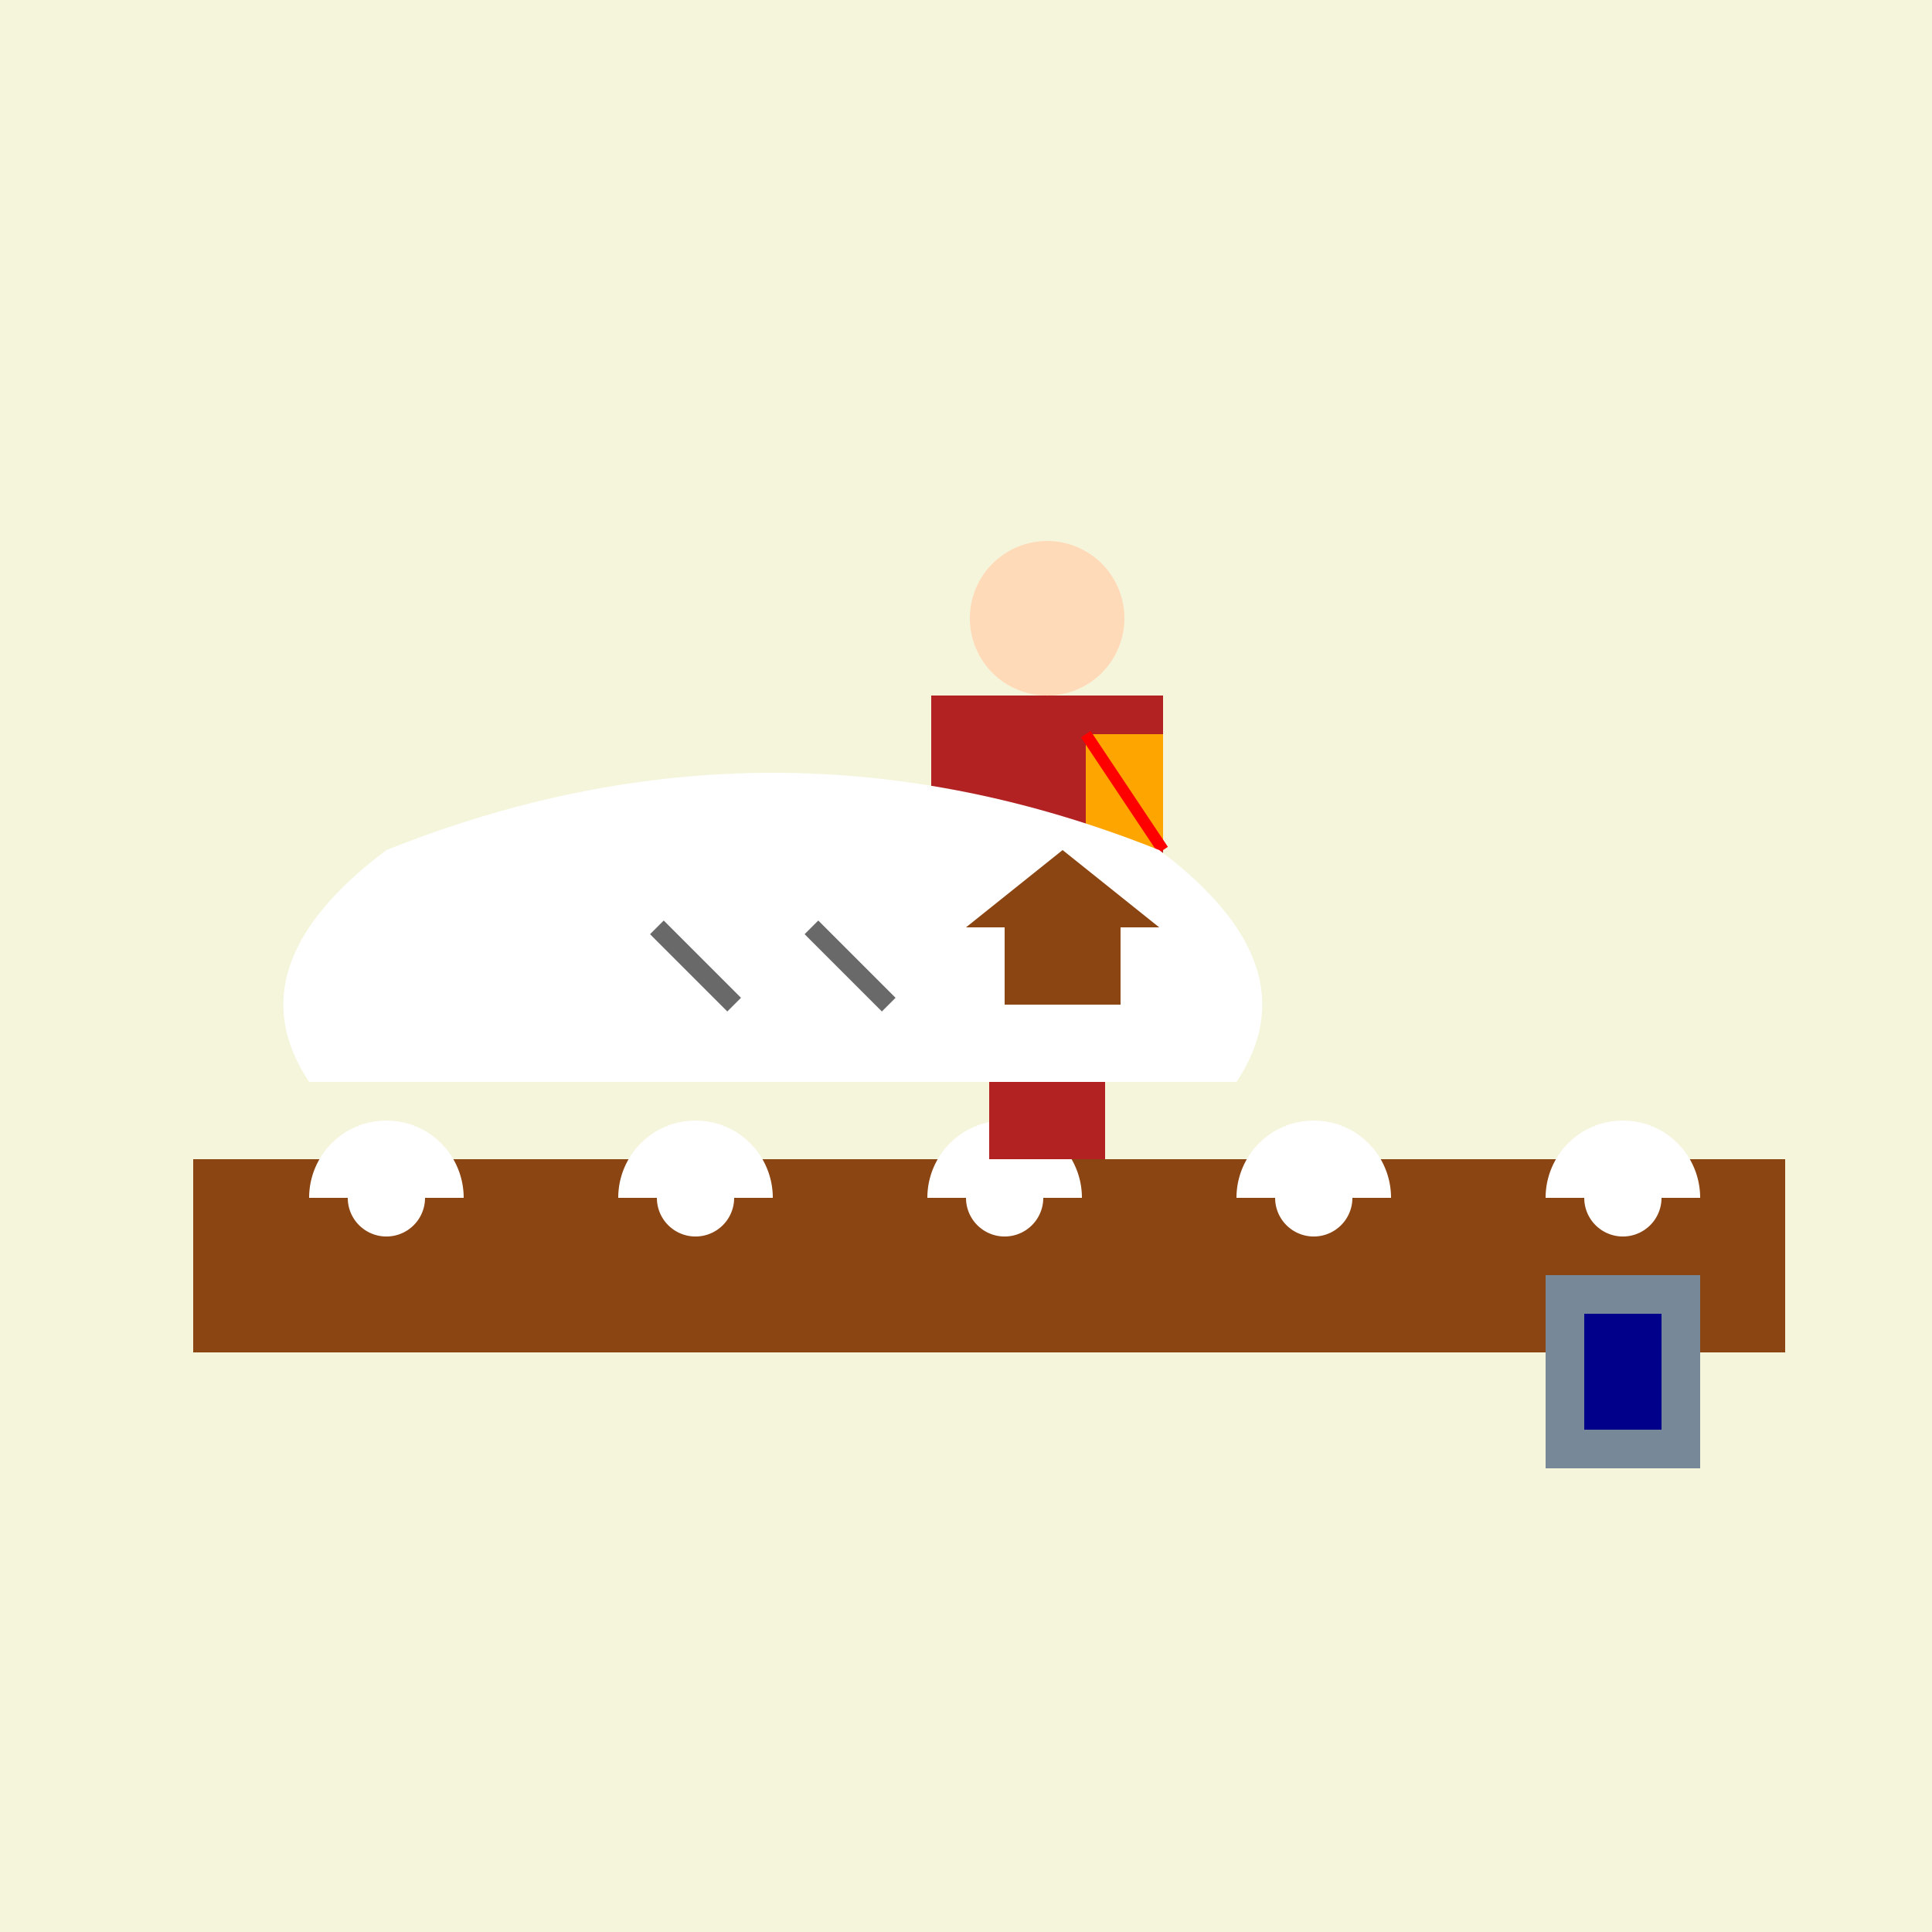 <!--

Generated by DrawGPT.
Free, open source, AI generated images in SVG, PNG, and HTML Canvas format.
https://drawgpt.ai

Created: 2024-01-29T21:26:12.614Z
Link: https://drawgpt.ai/prompt/158756/

-->
<svg xmlns="http://www.w3.org/2000/svg" xmlns:xlink="http://www.w3.org/1999/xlink" width="500" height="500"><defs/><g><rect fill="#F5F5DC" stroke="none" x="0" y="0" width="512" height="512"/><rect fill="#8B4513" stroke="none" x="50" y="300" width="412" height="50"/><path fill="#FFFFFF" stroke="none" paint-order="stroke fill markers" d=" M 120 310 A 20 20 0 1 0 80 310"/><path fill="#FFFFFF" stroke="none" paint-order="stroke fill markers" d=" M 110 310 A 10 10 0 1 0 110 310.01"/><path fill="#FFFFFF" stroke="none" paint-order="stroke fill markers" d=" M 200 310 A 20 20 0 1 0 160 310"/><path fill="#FFFFFF" stroke="none" paint-order="stroke fill markers" d=" M 190 310 A 10 10 0 1 0 190 310.01"/><path fill="#FFFFFF" stroke="none" paint-order="stroke fill markers" d=" M 280 310 A 20 20 0 1 0 240 310"/><path fill="#FFFFFF" stroke="none" paint-order="stroke fill markers" d=" M 270 310 A 10 10 0 1 0 270 310.01"/><path fill="#FFFFFF" stroke="none" paint-order="stroke fill markers" d=" M 360 310 A 20 20 0 1 0 320 310"/><path fill="#FFFFFF" stroke="none" paint-order="stroke fill markers" d=" M 350 310 A 10 10 0 1 0 350 310.01"/><path fill="#FFFFFF" stroke="none" paint-order="stroke fill markers" d=" M 440 310 A 20 20 0 1 0 400 310"/><path fill="#FFFFFF" stroke="none" paint-order="stroke fill markers" d=" M 430 310 A 10 10 0 1 0 430 310.01"/><rect fill="#B22222" stroke="none" x="256" y="180" width="30" height="120"/><rect fill="#B22222" stroke="none" x="241" y="180" width="15" height="100"/><rect fill="#B22222" stroke="none" x="286" y="180" width="15" height="100"/><path fill="#FFDAB9" stroke="none" paint-order="stroke fill markers" d=" M 291 160 A 20 20 0 1 0 291 160.02"/><rect fill="#FFA500" stroke="none" x="281" y="190" width="20" height="30"/><path fill="none" stroke="#FF0000" paint-order="fill stroke markers" d=" M 281 190 L 301 220" stroke-miterlimit="10" stroke-width="3" stroke-dasharray=""/><path fill="#FFFFFF" stroke="none" paint-order="stroke fill markers" d=" M 80 280 Q 60 250 100 220 Q 200 180 300 220 Q 340 250 320 280 Z"/><path fill="none" stroke="#696969" paint-order="fill stroke markers" d=" M 170 240 L 190 260 M 210 240 L 230 260" stroke-miterlimit="10" stroke-width="5" stroke-dasharray=""/><rect fill="#8B4513" stroke="none" x="260" y="240" width="30" height="20"/><path fill="#8B4513" stroke="none" paint-order="stroke fill markers" d=" M 250 240 L 275 220 L 300 240 Z"/><rect fill="#778899" stroke="none" x="400" y="330" width="40" height="50"/><rect fill="#00008B" stroke="none" x="410" y="340" width="20" height="30"/></g></svg>